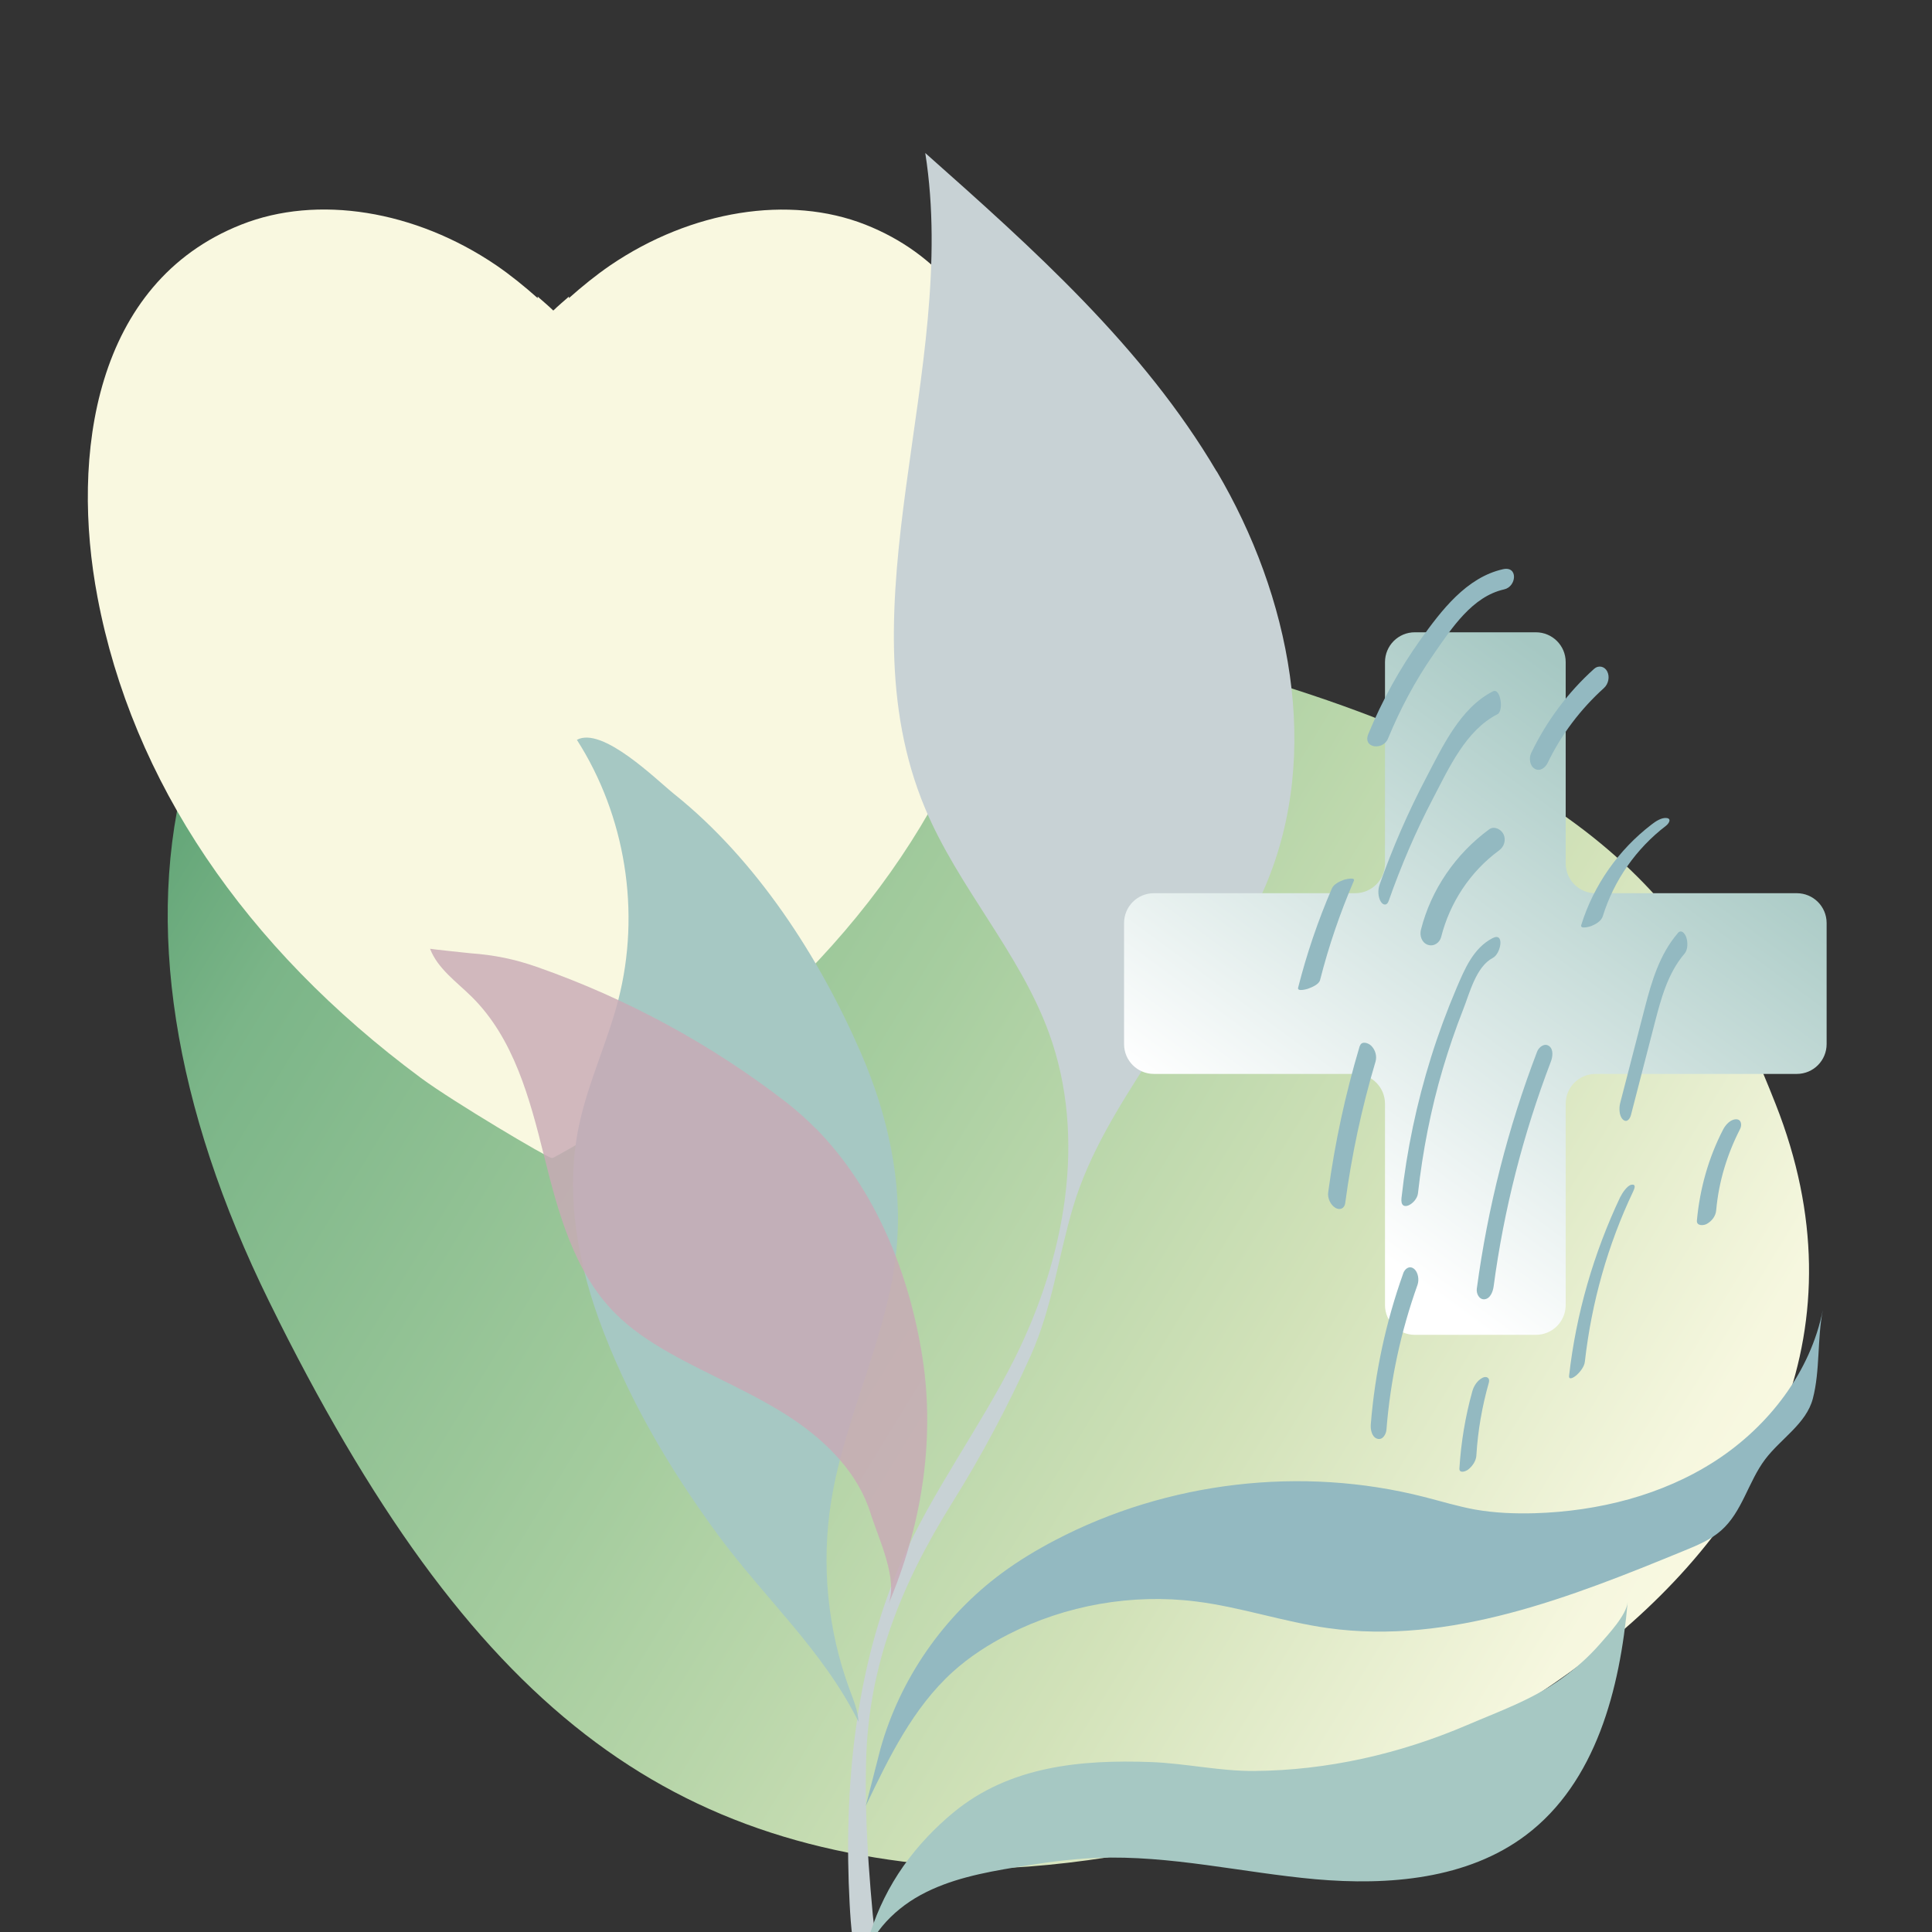 <?xml version="1.0" encoding="UTF-8"?> <svg xmlns="http://www.w3.org/2000/svg" width="140" height="140" viewBox="0 0 140 140" fill="none"><rect x="0" y="0" width="140" height="140" fill="#333333" stroke="none"/> <g clip-path="url(#clip0_79_1229)"> <path d="M128.671 80.011C141.381 112.225 101.287 134.433 71.749 135.411C48.497 134.52 34.13 124.022 19.507 94.323C5.675 66.228 10.831 40.793 39.432 29.509C64.533 19.605 65.161 41.319 91.489 49.233C117.818 57.146 123.898 67.913 128.671 80.011Z" fill="url(#paint0_linear_79_1229)"></path> <path d="M62.701 16.275C57.189 14.107 50.099 15.231 44.22 19.229C43.169 19.951 42.181 20.754 41.225 21.604V21.492C40.843 21.829 40.461 22.15 40.094 22.503C39.728 22.15 39.345 21.829 38.963 21.492V21.604C38.007 20.754 37.019 19.951 35.968 19.229C30.089 15.231 22.999 14.091 17.487 16.275C6.829 20.481 5.108 32.986 7.068 43.293C9.585 56.586 17.694 68.626 30.503 78.114C32.893 79.879 39.712 83.909 39.967 83.909C40.014 83.909 40.062 83.909 40.094 83.893C40.142 83.893 47.295 79.863 49.685 78.114C62.51 68.626 70.619 56.586 73.12 43.293C75.064 32.986 73.359 20.481 62.701 16.275Z" fill="#F9F8E0"></path> <path d="M88.16 34.159C82.846 25.151 74.886 18.04 67.048 11.088C69.54 26.865 60.866 43.85 67.037 58.577C69.434 64.303 73.897 69.031 76.019 74.871C78.785 82.488 77.171 91.151 73.528 98.437C70.999 103.492 67.54 108.074 65.276 113.248C61.929 120.889 61.126 129.737 61.569 137.964C61.614 138.78 61.665 139.612 61.777 140.422C61.902 141.335 61.877 142.341 62.119 143.243L63.575 142.71C63.536 142.483 63.55 142.243 63.558 142.005C63.615 140.898 63.349 139.859 63.247 138.766C63.135 137.543 63.029 136.318 62.948 135.09C62.78 132.605 62.697 130.108 62.761 127.614C62.931 120.661 65.316 114.795 68.982 108.924C71.124 105.497 73.033 101.921 74.686 98.235C76.275 94.686 76.668 91.113 77.772 87.419C78.927 83.553 81.14 80.094 83.322 76.691C84.658 74.601 86.276 72.985 87.82 71.099C89.412 69.15 90.711 66.508 91.692 64.212C95.81 54.549 93.482 43.17 88.175 34.166L88.16 34.159Z" fill="#C8D2D5"></path> <path d="M41.656 88.321C41.425 86.081 41.487 83.823 41.946 81.61C42.597 78.482 44.007 75.552 44.804 72.459C46.444 66.104 45.333 59.12 41.803 53.611C43.66 52.613 47.572 56.514 48.867 57.551C54.808 62.309 59.38 69.36 62.394 76.32C64.321 80.765 65.422 85.639 64.968 90.466C64.38 96.747 61.229 102.55 60.23 108.784C59.498 113.352 59.966 118.096 61.563 122.42C61.844 123.187 62.17 123.957 62.215 124.772C59.62 119.563 55.403 115.818 52.009 111.2C48.453 106.368 45.384 101.13 43.35 95.474C42.523 93.166 41.918 90.753 41.661 88.319L41.656 88.321Z" fill="#A6C8C3"></path> <path d="M63.793 126.753C65.198 121.697 68.355 117.124 72.609 113.984C73.823 113.088 75.125 112.306 76.462 111.606C84.599 107.348 94.324 106.21 103.193 108.472C104.433 108.786 105.651 109.165 106.909 109.391C108.327 109.639 109.776 109.693 111.216 109.654C115.813 109.513 120.457 108.357 124.32 105.849C128.183 103.341 131.198 99.403 132.09 94.923C131.675 97.012 131.898 99.319 131.365 101.349C130.889 103.169 129.042 104.246 127.905 105.754C126.684 107.377 126.25 109.555 124.724 110.902C123.966 111.573 123.009 111.975 122.064 112.36C113.807 115.754 105.046 119.212 96.23 117.978C93.004 117.528 89.897 116.45 86.663 116.048C82.038 115.469 77.227 116.311 73.07 118.432C71.626 119.17 70.249 120.056 69.047 121.144C66.157 123.759 64.414 127.357 62.739 130.861" fill="#93B9C1"></path> <path d="M67.195 133.109C67.777 132.496 68.404 131.904 69.082 131.344C73.146 127.981 78.31 127.499 83.383 127.685C85.893 127.775 88.377 128.35 90.872 128.331C96.174 128.294 101.449 127.091 106.322 125C108.677 123.991 111.035 123.165 113.141 121.65C114.172 120.911 115.13 120.058 115.965 119.098C116.567 118.401 117.862 117.031 117.948 116.085C117.394 122.372 115.66 129.148 110.574 132.981C106.33 136.181 100.612 136.644 95.322 136.176C90.035 135.7 84.804 134.423 79.494 134.629C77.516 134.706 75.549 134.988 73.596 135.31C71.231 135.701 68.825 136.17 66.717 137.317C64.61 138.464 62.809 140.413 62.424 142.758C63.036 139.021 64.656 135.799 67.191 133.117L67.195 133.109Z" fill="#A6C8C3"></path> <path opacity="0.82" d="M59.122 81.775C63.463 86.185 65.908 92.338 66.847 98.383C67.781 104.417 66.759 110.672 64.356 116.297C65.133 114.469 63.627 111.414 63.078 109.64C62.192 106.789 59.942 104.514 57.506 102.873C54.688 100.972 51.478 99.716 48.511 98.034C47.094 97.233 45.724 96.319 44.578 95.169C41.571 92.144 40.436 87.816 39.408 83.696C38.381 79.576 37.225 75.243 34.196 72.244C33.088 71.145 31.719 70.199 31.163 68.751C31.169 68.768 33.853 69.055 34.102 69.078C35.811 69.201 37.286 69.499 38.933 70.076C45.404 72.347 51.507 75.655 56.918 79.832C57.698 80.436 58.432 81.087 59.12 81.788L59.122 81.775Z" fill="#C8AAB5"></path> <path d="M130.202 64.725H115.618C114.413 64.725 113.456 63.751 113.456 62.563V47.98C113.456 46.775 112.482 45.818 111.295 45.818H102.523C101.318 45.818 100.362 46.793 100.362 47.98V62.563C100.362 63.768 99.387 64.725 98.2 64.725H83.616C82.411 64.725 81.454 65.7 81.454 66.887V75.658C81.454 76.863 82.429 77.82 83.616 77.82H98.2C99.405 77.82 100.362 78.795 100.362 79.982V94.565C100.362 95.77 101.336 96.727 102.523 96.727H111.295C112.5 96.727 113.456 95.753 113.456 94.565V79.982C113.456 78.777 114.431 77.82 115.618 77.82H130.202C131.407 77.82 132.364 76.846 132.364 75.658V66.887C132.364 65.682 131.389 64.725 130.202 64.725Z" fill="url(#paint1_linear_79_1229)"></path> <g style="mix-blend-mode:overlay"> <path d="M108.917 41.246C106.26 41.839 104.441 44.244 102.938 46.345C101.436 48.447 100.148 50.77 99.155 53.186C98.723 54.233 100.225 54.391 100.577 53.527C101.461 51.379 102.557 49.319 103.883 47.409C105.208 45.5 106.688 43.226 108.992 42.71C109.901 42.51 110.024 41.001 108.917 41.246Z" fill="#93B9C1"></path> <path d="M108.178 50.1C105.807 51.309 104.524 54.119 103.342 56.364C102.031 58.863 100.906 61.447 99.97 64.11C99.838 64.479 99.846 64.991 100.058 65.334C100.227 65.613 100.504 65.639 100.625 65.294C101.526 62.737 102.594 60.234 103.854 57.834C104.995 55.658 106.218 52.923 108.511 51.756C108.984 51.515 108.736 49.815 108.184 50.097L108.178 50.1Z" fill="#93B9C1"></path> <path d="M108.148 67.985C106.746 68.719 106.128 70.242 105.537 71.622C104.844 73.253 104.23 74.915 103.701 76.606C102.661 79.935 101.94 83.347 101.558 86.81C101.43 87.939 102.673 87.21 102.751 86.473C103.093 83.413 103.681 80.383 104.557 77.429C104.989 75.98 105.478 74.544 106.032 73.138C106.503 71.943 106.964 70.043 108.182 69.409C108.761 69.11 109.057 67.511 108.148 67.985Z" fill="#93B9C1"></path> <path d="M107.911 60.097C105.487 61.874 103.705 64.452 102.965 67.377C102.859 67.797 103.021 68.313 103.464 68.464C103.907 68.616 104.329 68.308 104.432 67.896C105.06 65.413 106.534 63.162 108.625 61.627C108.995 61.358 109.151 60.873 108.95 60.452C108.779 60.093 108.274 59.83 107.911 60.097Z" fill="#93B9C1"></path> <path d="M98.528 75.808C97.493 79.276 96.726 82.819 96.244 86.411C96.191 86.811 96.408 87.313 96.766 87.523C97.091 87.718 97.426 87.575 97.478 87.188C97.944 83.716 98.672 80.287 99.675 76.932C99.794 76.527 99.66 76.069 99.357 75.772C99.143 75.57 98.653 75.401 98.536 75.812L98.528 75.808Z" fill="#93B9C1"></path> <path d="M96.513 64.382C95.508 66.709 94.691 69.113 94.067 71.568C93.987 71.878 94.664 71.683 94.772 71.65C95.043 71.551 95.575 71.343 95.657 71.019C96.281 68.564 97.104 66.157 98.104 63.832C98.234 63.531 97.475 63.722 97.398 63.75C97.08 63.866 96.655 64.056 96.513 64.382Z" fill="#93B9C1"></path> <path d="M121.578 67.622C120.27 69.144 119.689 71.095 119.197 73C118.594 75.313 117.999 77.63 117.402 79.941C117.315 80.287 117.318 80.861 117.602 81.124C117.886 81.388 118.119 81.075 118.188 80.789C118.756 78.583 119.33 76.374 119.898 74.167C120.364 72.372 120.842 70.539 122.072 69.099C122.325 68.806 122.309 68.25 122.19 67.906C122.095 67.647 121.839 67.313 121.575 67.617L121.578 67.622Z" fill="#93B9C1"></path> <path d="M119.691 59.737C117.283 61.576 115.482 64.141 114.583 67.03C114.483 67.361 115.217 67.139 115.312 67.104C115.632 66.974 116.036 66.745 116.143 66.398C116.951 63.789 118.567 61.486 120.734 59.83C120.911 59.691 121.151 59.343 120.793 59.28C120.416 59.218 119.966 59.523 119.691 59.737Z" fill="#93B9C1"></path> <path d="M111.386 76.203C109.267 81.745 107.806 87.501 107.015 93.386C106.968 93.731 107.182 94.187 107.576 94.15C108.007 94.105 108.19 93.564 108.235 93.213C108.976 87.647 110.379 82.173 112.381 76.928C112.512 76.592 112.592 76.028 112.238 75.79C111.902 75.566 111.51 75.883 111.386 76.203Z" fill="#93B9C1"></path> <path d="M115.514 48.468C113.609 50.182 112.064 52.259 110.953 54.571C110.782 54.928 110.845 55.5 111.217 55.711C111.606 55.936 111.99 55.615 112.153 55.274C113.127 53.246 114.532 51.388 116.23 49.856C116.551 49.565 116.667 49.041 116.462 48.648C116.275 48.283 115.831 48.184 115.52 48.466L115.514 48.468Z" fill="#93B9C1"></path> <path d="M117.419 86.719C115.483 90.811 114.213 95.187 113.702 99.685C113.66 100.062 114.074 99.79 114.202 99.682C114.474 99.456 114.805 99.047 114.844 98.679C115.327 94.397 116.498 90.225 118.347 86.332C118.454 86.113 118.566 85.798 118.23 85.847C117.913 85.896 117.543 86.473 117.422 86.725L117.419 86.719Z" fill="#93B9C1"></path> <path d="M101.679 92.287C100.423 95.808 99.632 99.487 99.333 103.213C99.304 103.571 99.394 104.126 99.795 104.254C100.196 104.381 100.438 103.931 100.467 103.606C100.748 100.014 101.509 96.493 102.72 93.102C102.848 92.74 102.772 92.167 102.443 91.927C102.114 91.686 101.79 91.952 101.677 92.281L101.679 92.287Z" fill="#93B9C1"></path> <path d="M124.362 87.698C124.549 85.617 125.152 83.651 126.094 81.809C126.239 81.529 126.191 81.105 125.803 81.107C125.385 81.113 125.037 81.514 124.861 81.853C123.801 83.906 123.173 86.148 122.964 88.444C122.927 88.852 123.45 88.82 123.682 88.689C124.053 88.479 124.325 88.126 124.362 87.698Z" fill="#93B9C1"></path> <path d="M106.984 105.449C107.092 103.665 107.401 101.9 107.889 100.184C107.984 99.842 107.71 99.695 107.428 99.839C107.056 100.028 106.796 100.431 106.69 100.817C106.182 102.641 105.872 104.513 105.755 106.401C105.727 106.799 106.218 106.625 106.389 106.489C106.705 106.24 106.962 105.865 106.986 105.455L106.984 105.449Z" fill="#93B9C1"></path> </g> </g> <defs> <linearGradient id="paint0_linear_79_1229" x1="129.5" y1="127.5" x2="12.5" y2="56" gradientUnits="userSpaceOnUse"> <stop stop-color="#FFFCE5"></stop> <stop offset="0.13" stop-color="#F6F7DF"></stop> <stop offset="0.34" stop-color="#D2E2B9"></stop> <stop offset="0.6" stop-color="#A6CD9F"></stop> <stop offset="0.9" stop-color="#7BB588"></stop> <stop offset="1" stop-color="#61A476"></stop> </linearGradient> <linearGradient id="paint1_linear_79_1229" x1="119" y1="52.5" x2="94" y2="86.5" gradientUnits="userSpaceOnUse"> <stop stop-color="#A6C8C3"></stop> <stop offset="1" stop-color="white"></stop> </linearGradient> <clipPath id="clip0_79_1229"> <rect width="140" height="140" fill="white"></rect> </clipPath> </defs> </svg> 